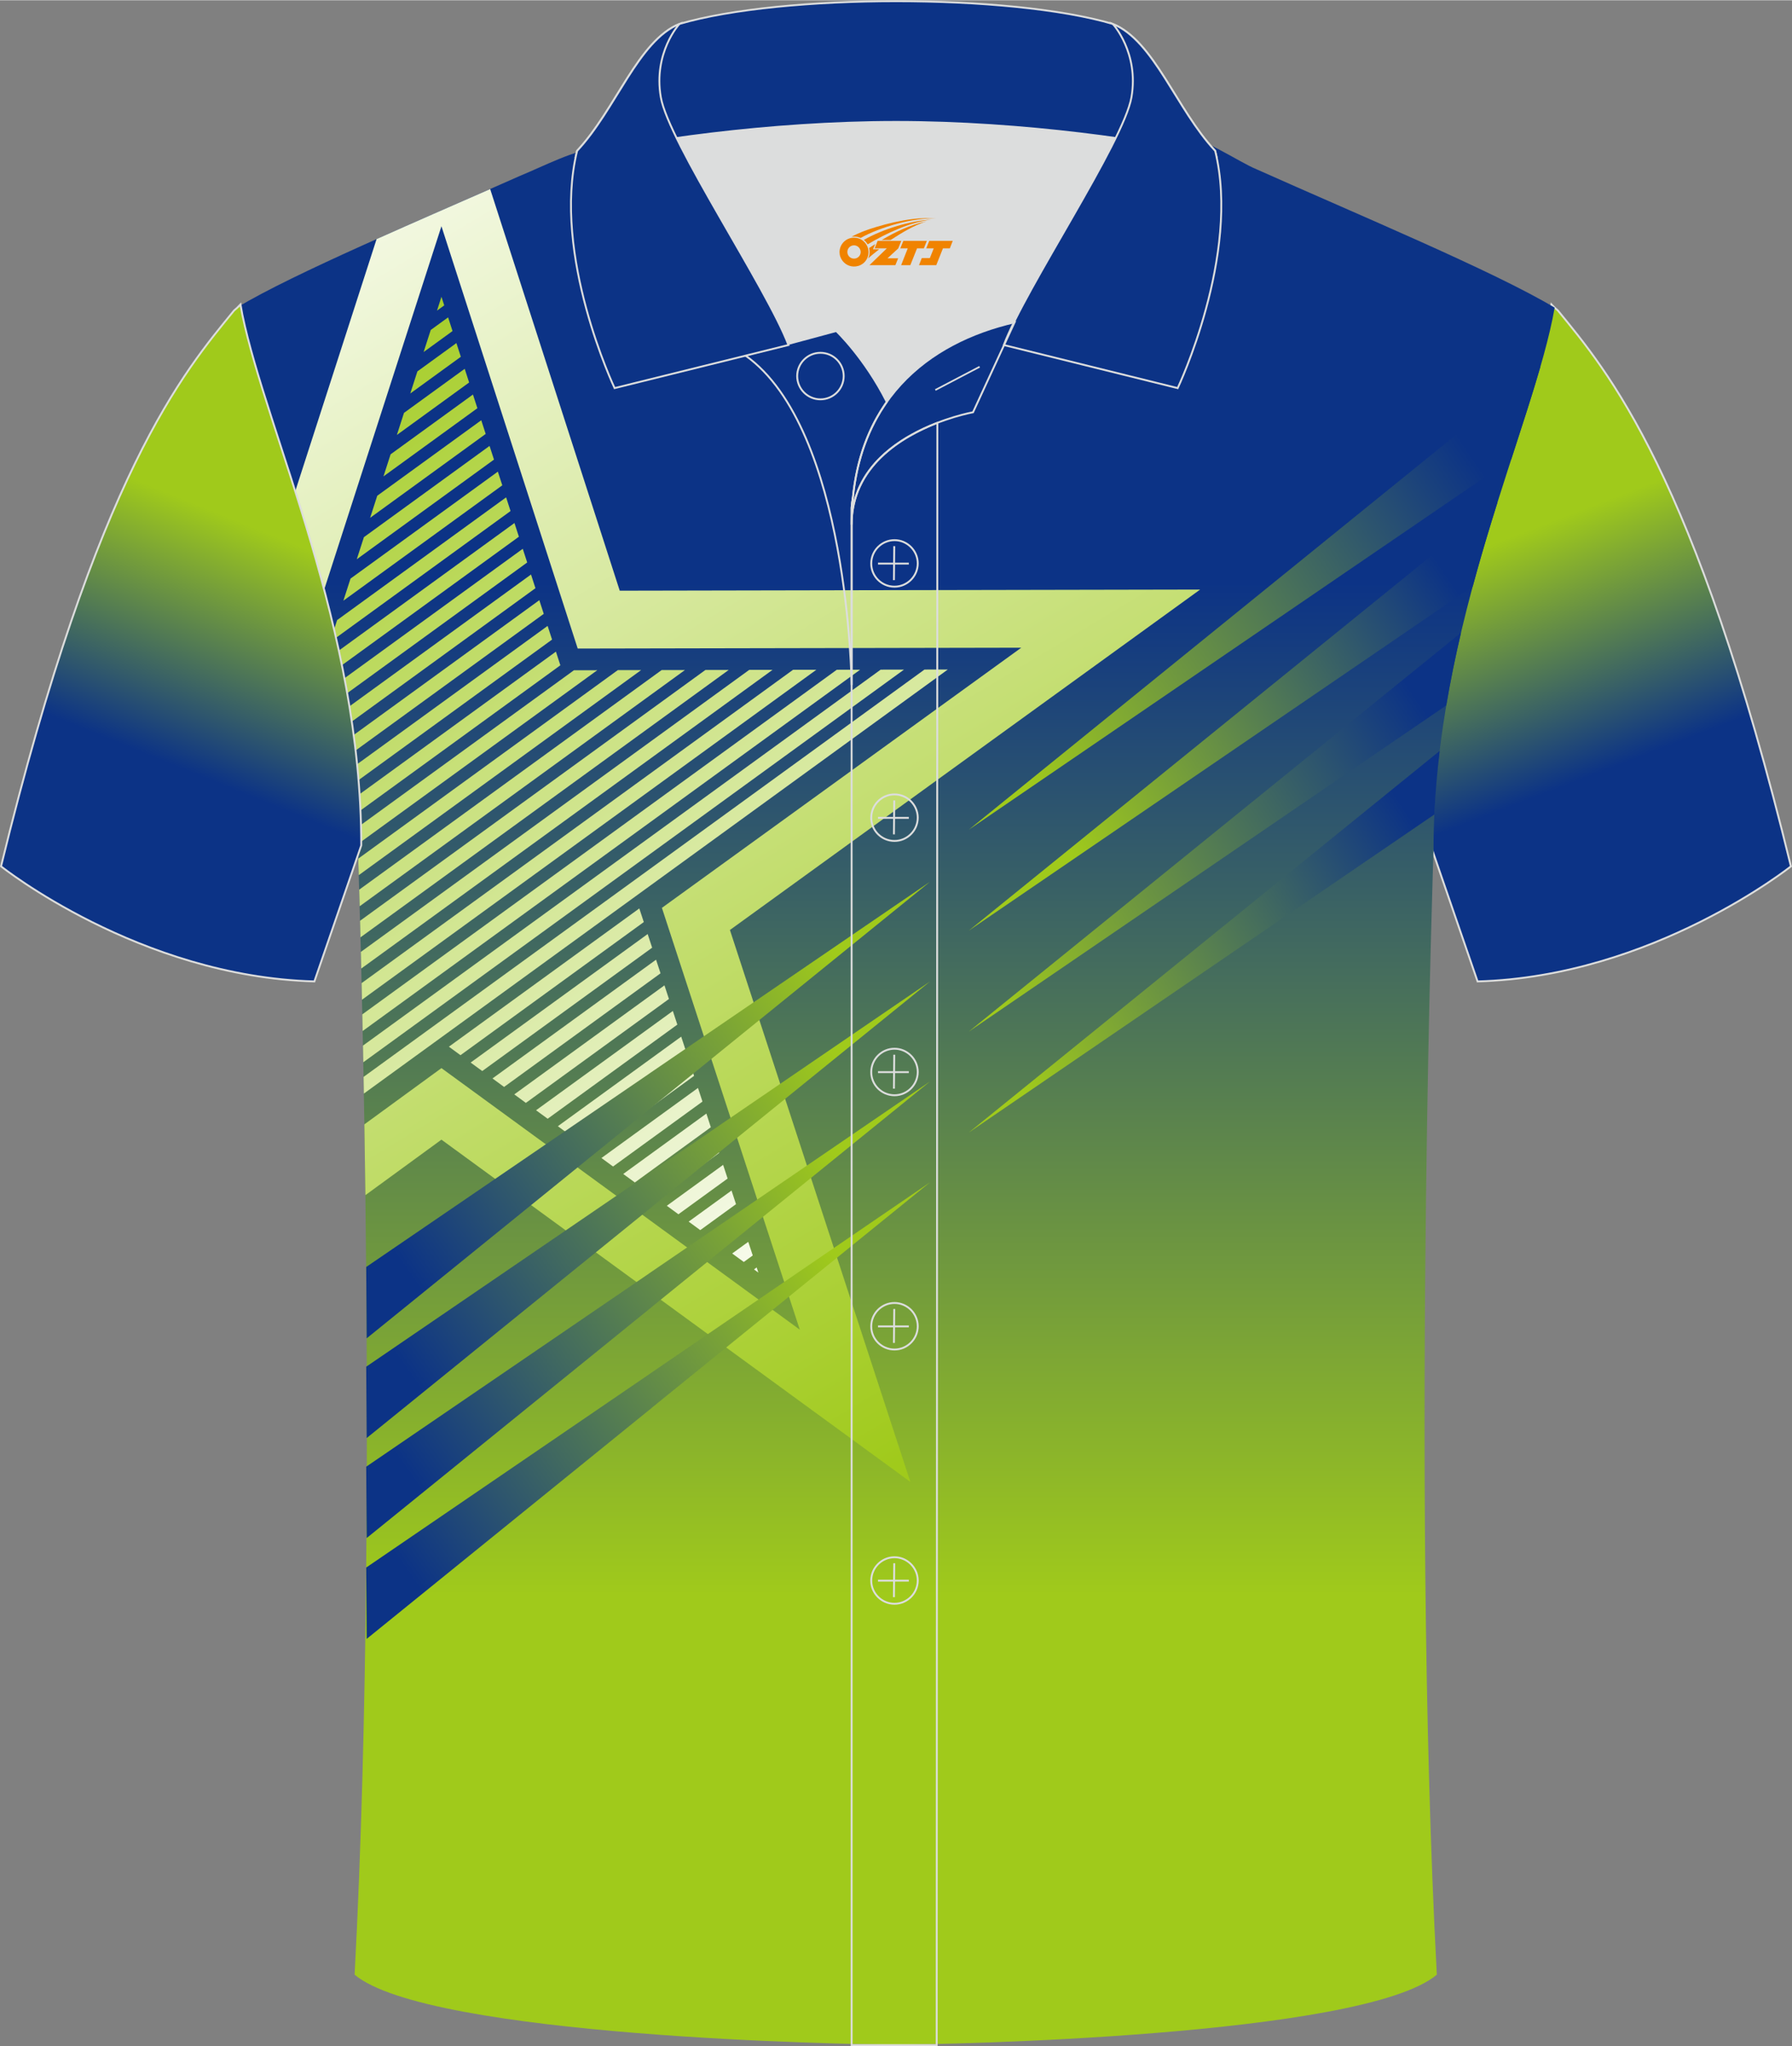 <?xml version="1.0" encoding="utf-8"?>
<!-- Generator: Adobe Illustrator 24.0.1, SVG Export Plug-In . SVG Version: 6.00 Build 0)  -->
<svg xmlns="http://www.w3.org/2000/svg" xmlns:xlink="http://www.w3.org/1999/xlink" version="1.1" id="图层_1" x="0px" y="0px" width="379.8px" height="433.5px" viewBox="0 0 379.92 433.53" enable-background="new 0 0 379.92 433.53" xml:space="preserve">
<rect x="0" y="0" width="379.92" height="433.53" fill="#808080" stroke="none"/>
<g>
	
		<linearGradient id="SVGID_1_" gradientUnits="userSpaceOnUse" x1="337.126" y1="980.403" x2="318.012" y2="930.61" gradientTransform="matrix(1 0 0 1 0 -816)">
		<stop offset="0" style="stop-color:#0C3386"/>
		<stop offset="1" style="stop-color:#A0CA1B"/>
	</linearGradient>
	
		<path fill-rule="evenodd" clip-rule="evenodd" fill="url(#SVGID_1_)" stroke="#DCDDDD" stroke-width="0.4" stroke-miterlimit="22.926" d="   M328.93,64.54c-0.01,0.08-0.2,1.05-0.4,2.1c-5.19,25.04-25.21,66.25-25.21,112.45l0,0c2.75,8.02,9.94,28.83,9.94,28.83   c37.14-1.02,66.43-24.39,66.43-24.39c-20.38-83.49-38.88-104.9-49.41-117.79C330.2,65.67,328.99,64.62,328.93,64.54z"/>
	
		<linearGradient id="SVGID_2_" gradientUnits="userSpaceOnUse" x1="189.91" y1="-97.277" x2="189.91" y2="-312.062" gradientTransform="matrix(1 0 0 -1 0 26.03)">
		<stop offset="0" style="stop-color:#0C3386"/>
		<stop offset="1" style="stop-color:#A0CA1B"/>
	</linearGradient>
	<path fill-rule="evenodd" clip-rule="evenodd" fill="url(#SVGID_2_)" d="M302.33,253.62L302.33,253.62   c0.53-42.96,1.59-73.56,1.59-73.56c0-47.75,21.39-90.18,25.68-114.92c-12.84-7.7-41.5-19.62-63.17-29.31   c-3.77-1.51-12.26-7.43-17.26-7.59c-52.91-1.61-92.24,7.17-123.61,3.52c-3.03-0.35-10.6,3.52-15.24,5.42   c-21.25,9.43-47.89,20.61-60.11,27.95c4.3,24.75,25.68,67.17,25.68,114.93c0,0,1.05,30.6,1.58,73.56l0,0   c0.6,47.97,0.56,111.35-2.29,164.78c15.66,13.14,104.97,14.84,114.72,14.81c9.76,0.03,99.06-1.67,114.72-14.81   C301.77,364.97,301.73,301.59,302.33,253.62z"/>
	
		<linearGradient id="SVGID_3_" gradientUnits="userSpaceOnUse" x1="59.101" y1="15.245" x2="225.838" y2="-262.903" gradientTransform="matrix(1 0 0 -1 0 26.03)">
		<stop offset="0" style="stop-color:#FFFFFF"/>
		<stop offset="1" style="stop-color:#A0CA1B"/>
	</linearGradient>
	<path fill-rule="evenodd" clip-rule="evenodd" fill="url(#SVGID_3_)" d="M131.39,125.12l123.05-0.24l-99.69,72.14L193,313.97   l-99.41-72.52l-16.12,11.76c-0.07-5.2-0.14-10.2-0.22-15l16.34-11.92l75.97,55.42l-29.23-89.38l76.19-55.13l-94.04,0.18   L93.59,47.89L68.2,126.54c-1.92-7.32-4.03-14.31-6.11-20.93l17.75-55c7.87-3.52,16.19-7.14,24.08-10.6L131.39,125.12z"/>
	<g>
		
			<linearGradient id="SVGID_4_" gradientUnits="userSpaceOnUse" x1="214.159" y1="-135.567" x2="311.675" y2="-69.883" gradientTransform="matrix(1 0 0 -1 0 26.03)">
			<stop offset="0" style="stop-color:#A0CA1B"/>
			<stop offset="1" style="stop-color:#0C3386"/>
		</linearGradient>
		<path fill-rule="evenodd" clip-rule="evenodd" fill="url(#SVGID_4_)" d="M205.38,175.78l115.03-78.55    c2.3-7.11,4.47-13.69,6.18-19.64L205.38,175.78z"/>
		
			<linearGradient id="SVGID_5_" gradientUnits="userSpaceOnUse" x1="224.259" y1="-151.018" x2="306.364" y2="-95.187" gradientTransform="matrix(1 0 0 -1 0 26.03)">
			<stop offset="0" style="stop-color:#A0CA1B"/>
			<stop offset="1" style="stop-color:#0C3386"/>
		</linearGradient>
		<path fill-rule="evenodd" clip-rule="evenodd" fill="url(#SVGID_5_)" d="M205.38,197.17l106.85-72.96    c1.67-6.2,3.47-12.17,5.26-17.85L205.38,197.17z"/>
		
			<linearGradient id="SVGID_6_" gradientUnits="userSpaceOnUse" x1="208.332" y1="-183.628" x2="300.037" y2="-121.481" gradientTransform="matrix(1 0 0 -1 0 26.03)">
			<stop offset="0" style="stop-color:#A0CA1B"/>
			<stop offset="1" style="stop-color:#0C3386"/>
		</linearGradient>
		<path fill-rule="evenodd" clip-rule="evenodd" fill="url(#SVGID_6_)" d="M205.38,218.56l101.24-69.13    c0.89-5.25,1.95-10.4,3.13-15.41L205.38,218.56z"/>
		
			<linearGradient id="SVGID_7_" gradientUnits="userSpaceOnUse" x1="214.314" y1="-200.873" x2="297.683" y2="-145.167" gradientTransform="matrix(1 0 0 -1 0 26.03)">
			<stop offset="0" style="stop-color:#A0CA1B"/>
			<stop offset="1" style="stop-color:#0C3386"/>
		</linearGradient>
		<path fill-rule="evenodd" clip-rule="evenodd" fill="url(#SVGID_7_)" d="M205.38,239.95l98.72-67.41    c0.21-4.55,0.59-9.04,1.13-13.47L205.38,239.95z"/>
	</g>
	
		<linearGradient id="SVGID_8_" gradientUnits="userSpaceOnUse" x1="195.775" y1="-242.41" x2="56.828" y2="-42.326" gradientTransform="matrix(1 0 0 -1 0 26.03)">
		<stop offset="0" style="stop-color:#FFFFFF"/>
		<stop offset="1" style="stop-color:#A0CA1B"/>
	</linearGradient>
	<path fill-rule="evenodd" clip-rule="evenodd" fill="url(#SVGID_8_)" d="M93.59,62.84l0.59,1.82l-1.53,1.11L93.59,62.84   L93.59,62.84z M70.29,135.01l0.15,0.67l37.8-27.44l-0.94-2.9l-35.83,26.01L70.29,135.01L70.29,135.01z M71.05,138.38l38.02-27.6   l0.94,2.9l-38.3,27.8C71.49,140.45,71.27,139.41,71.05,138.38L71.05,138.38z M72.25,144.24l38.58-28l0.94,2.9L72.84,147.4   C72.65,146.34,72.45,145.29,72.25,144.24L72.25,144.24z M73.31,150.19l39.27-28.5l0.94,2.9l-39.7,28.82   C73.66,152.33,73.49,151.26,73.31,150.19L73.31,150.19z M74.22,156.25l40.12-29.12l0.94,2.9l-40.64,29.5   C74.51,158.44,74.37,157.34,74.22,156.25L74.22,156.25z M74.96,162.44l41.14-29.86l0.94,2.9L75.27,165.8   C75.18,164.68,75.07,163.56,74.96,162.44L74.96,162.44z M75.5,168.78c0.08,1.14,0.14,2.29,0.2,3.44l43.1-31.29l-0.94-2.9   L75.5,168.78L75.5,168.78z M75.81,175.27c0.03,1.18,0.05,2.35,0.06,3.54l50.76-36.84l-4.95,0.01L75.81,175.27L75.81,175.27z    M75.95,181.9l0.11,3.5l59.87-43.46l-4.95,0.01L75.95,181.9L75.95,181.9z M76.15,188.48l0.1,3.51l68.97-50.06l-4.95,0.01   L76.15,188.48L76.15,188.48z M76.33,195.07l0.09,3.51l78.08-56.67l-4.95,0.01L76.33,195.07L76.33,195.07z M76.5,201.67l0.09,3.52   l87.2-63.3l-4.95,0.01L76.5,201.67L76.5,201.67z M76.66,208.28l0.08,3.52l96.34-69.93l-4.95,0.01L76.66,208.28L76.66,208.28z    M76.81,214.9l0.07,3.53l105.48-76.57l-4.95,0.01L76.81,214.9L76.81,214.9z M76.95,221.52l0.07,3.53l114.64-83.21l-4.95,0.01   L76.95,221.52L76.95,221.52z M77.08,228.15l0.06,3.54l123.81-89.87l-4.95,0.01L77.08,228.15L77.08,228.15z M95,67.2l0.94,2.9   l-6.13,4.45l1.51-4.68L95,67.2L95,67.2z M96.76,72.65l-8.27,6l-1.51,4.68l10.72-7.78L96.76,72.65L96.76,72.65z M98.52,78.1   l0.94,2.9L84.14,92.12l1.51-4.68L98.52,78.1L98.52,78.1z M100.27,83.55L82.81,96.22l-1.51,4.68l19.91-14.45L100.27,83.55   L100.27,83.55z M102.03,89l0.94,2.9l-24.5,17.78l1.51-4.68L102.03,89L102.03,89z M103.79,94.44l0.94,2.9l-29.09,21.12l1.51-4.68   L103.79,94.44L103.79,94.44z M105.55,99.89l0.94,2.9L72.8,127.24l1.51-4.68L105.55,99.89L105.55,99.89z M135.54,192.45l0.95,2.89   l-38.86,28.21l-2.46-1.8L135.54,192.45L135.54,192.45z M137.31,197.88l0.95,2.89l-36.02,26.14l-2.46-1.8L137.31,197.88   L137.31,197.88z M139.09,203.31l0.95,2.89l-33.17,24.08l-2.46-1.8L139.09,203.31L139.09,203.31z M140.87,208.75l0.95,2.89   l-30.33,22.02l-2.46-1.8L140.87,208.75L140.87,208.75z M142.65,214.18l0.95,2.89l-27.49,19.95l-2.46-1.8L142.65,214.18   L142.65,214.18z M144.42,219.62l0.95,2.89l-24.64,17.89l-2.46-1.8L144.42,219.62L144.42,219.62z M146.2,225.05l0.95,2.89   l-21.8,15.82l-2.46-1.8L146.2,225.05L146.2,225.05z M147.98,230.49l0.95,2.89l-18.96,13.76l-2.46-1.8L147.98,230.49L147.98,230.49z    M149.76,235.92l-17.63,12.8l2.46,1.8l16.11-11.7L149.76,235.92L149.76,235.92z M151.53,241.36l-14.78,10.73l2.46,1.8l13.27-9.63   L151.53,241.36L151.53,241.36z M153.31,246.79l-11.94,8.67l2.46,1.8l10.43-7.57L153.31,246.79L153.31,246.79z M155.09,252.23   l0.95,2.89l-7.58,5.5l-2.46-1.8L155.09,252.23L155.09,252.23z M156.87,257.66l-6.26,4.54l2.46,1.8l4.74-3.44L156.87,257.66   L156.87,257.66z M158.64,263.1l0.95,2.89l-1.9,1.38l-2.46-1.8L158.64,263.1L158.64,263.1z M160.42,268.53l0.36,1.09l-0.92-0.67   L160.42,268.53z"/>
	
		<linearGradient id="SVGID_9_" gradientUnits="userSpaceOnUse" x1="42.707" y1="980.492" x2="62.598" y2="931.26" gradientTransform="matrix(1 0 0 1 0 -816)">
		<stop offset="0" style="stop-color:#0C3386"/>
		<stop offset="1" style="stop-color:#A0CA1B"/>
	</linearGradient>
	
		<path fill-rule="evenodd" clip-rule="evenodd" fill="url(#SVGID_9_)" stroke="#DCDDDD" stroke-width="0.4" stroke-miterlimit="22.926" d="   M50.98,64.54c0.01,0.08,0.2,1.05,0.4,2.1c5.19,25.04,25.21,66.25,25.21,112.45l0,0c-2.75,8.02-9.94,28.83-9.94,28.83   c-37.14-1.02-66.43-24.39-66.43-24.39c20.37-83.49,38.87-104.9,49.41-117.79C49.71,65.67,50.92,64.62,50.98,64.54z"/>
	<g>
		
			<linearGradient id="SVGID_10_" gradientUnits="userSpaceOnUse" x1="178.689" y1="-178.89" x2="86.605" y2="-243.69" gradientTransform="matrix(1 0 0 -1 0 26.03)">
			<stop offset="0" style="stop-color:#A0CA1B"/>
			<stop offset="1" style="stop-color:#0C3386"/>
		</linearGradient>
		<path fill-rule="evenodd" clip-rule="evenodd" fill="url(#SVGID_10_)" d="M197.17,186.8l-59.58,40.69v0.01l-59.95,40.93    c0.03,4.93,0.07,9.97,0.1,15.12l60.46-48.97v-0.02L197.17,186.8z"/>
		
			<linearGradient id="SVGID_11_" gradientUnits="userSpaceOnUse" x1="178.689" y1="-221.21" x2="86.605" y2="-286.01" gradientTransform="matrix(1 0 0 -1 0 26.03)">
			<stop offset="0" style="stop-color:#A0CA1B"/>
			<stop offset="1" style="stop-color:#0C3386"/>
		</linearGradient>
		<path fill-rule="evenodd" clip-rule="evenodd" fill="url(#SVGID_11_)" d="M197.17,229.12l-59.58,40.69v0.01l-59.95,40.93    c0.03,4.93,0.07,9.97,0.1,15.12l60.46-48.97v-0.02L197.17,229.12z"/>
		
			<linearGradient id="SVGID_12_" gradientUnits="userSpaceOnUse" x1="178.691" y1="-242.579" x2="86.607" y2="-307.378" gradientTransform="matrix(1 0 0 -1 0 26.03)">
			<stop offset="0" style="stop-color:#A0CA1B"/>
			<stop offset="1" style="stop-color:#0C3386"/>
		</linearGradient>
		<path fill-rule="evenodd" clip-rule="evenodd" fill="url(#SVGID_12_)" d="M197.17,250.49l-59.58,40.69v0.01l-59.95,40.93    c0.03,4.93,0.07,9.97,0.1,15.12l60.46-48.97v-0.02L197.17,250.49z"/>
		
			<linearGradient id="SVGID_13_" gradientUnits="userSpaceOnUse" x1="178.687" y1="-200.022" x2="86.602" y2="-264.822" gradientTransform="matrix(1 0 0 -1 0 26.03)">
			<stop offset="0" style="stop-color:#A0CA1B"/>
			<stop offset="1" style="stop-color:#0C3386"/>
		</linearGradient>
		<path fill-rule="evenodd" clip-rule="evenodd" fill="url(#SVGID_13_)" d="M197.17,207.93l-59.58,40.69v0.01l-59.95,40.93    c0.03,4.93,0.07,9.97,0.1,15.12l60.46-48.97v-0.02L197.17,207.93z"/>
	</g>
	<path fill-rule="evenodd" clip-rule="evenodd" fill="#DCDDDD" d="M188.01,85.11c6.44-9.11,16.35-14.37,26.94-16.84   c5.24-10.64,16.09-27.82,21.62-39.14c-26.77-6.52-66.38-6.52-93.15,0c6.43,13.14,20,34.17,23.66,43.71l10.22-2.75   C177.29,70.09,183.29,75.76,188.01,85.11z"/>
	<path fill="none" stroke="#DCDDDD" stroke-width="0.4" stroke-miterlimit="10" d="M158.03,75.28l19.26-5.19c0,0,6,5.67,10.72,15.03   c-3.78,5.35-6.37,12.04-7.18,20.26c-0.14,0.74-0.24,1.47-0.28,2.18v3.57v33.98C180.55,145.1,180.02,90.85,158.03,75.28z"/>
	<path fill="none" stroke="#DCDDDD" stroke-width="0.4" stroke-miterlimit="10" d="M180.55,107.56v3.57c0-1.99,0.1-3.91,0.28-5.75   C180.68,106.12,180.59,106.85,180.55,107.56L180.55,107.56z M180.55,111.13v322.2h18.04l0.14-343.78   C191.13,92.48,180.55,98.79,180.55,111.13z"/>
	<path fill-rule="evenodd" clip-rule="evenodd" fill="#0C3386" stroke="#DCDDDD" stroke-width="0.4" stroke-miterlimit="10" d="   M122.07,33.11c13.39-3.26,40.91-7.33,67.91-7.33s54.52,4.07,67.91,7.33l-0.28-1.2c-8.22-8.78-12.93-23.33-21.69-26.89   C224.99,1.8,207.49,0.2,189.99,0.2c-17.51,0-35.01,1.61-45.95,4.82c-8.77,3.57-13.47,18.11-21.69,26.89L122.07,33.11z"/>
	<path fill-rule="evenodd" clip-rule="evenodd" fill="#0C3386" stroke="#DCDDDD" stroke-width="0.4" stroke-miterlimit="10" d="   M144.04,5.02c0,0-5.58,6.05-3.94,15.53c1.63,9.49,22.57,40.53,27.06,52.51l-36.86,9.13c0,0-13.39-28.22-7.95-50.28   C130.58,23.13,135.28,8.59,144.04,5.02z"/>
	<path fill-rule="evenodd" clip-rule="evenodd" fill="#0C3386" stroke="#DCDDDD" stroke-width="0.4" stroke-miterlimit="10" d="   M235.93,5.02c0,0,5.58,6.05,3.95,15.53c-1.63,9.49-22.57,40.53-27.06,52.51l36.86,9.13c0,0,13.39-28.22,7.95-50.28   C249.4,23.13,244.69,8.59,235.93,5.02z"/>
	<path fill="none" stroke="#DCDDDD" stroke-width="0.4" stroke-miterlimit="10" d="M173.94,84.57c2.72,0,4.93-2.21,4.93-4.93   s-2.21-4.93-4.93-4.93c-2.72,0-4.93,2.21-4.93,4.93S171.23,84.57,173.94,84.57z"/>
	<path fill="none" stroke="#DCDDDD" stroke-width="0.4" stroke-miterlimit="10" d="M215.1,68.24l-8.81,19.07   c0,0-25.75,4.58-25.75,23.82C180.55,84.95,196.82,72.44,215.1,68.24z"/>
	
	<line fill="none" stroke="#DCDDDD" stroke-width="0.36" stroke-miterlimit="10" x1="207.69" y1="77.67" x2="198.3" y2="82.59"/>
	<g>
		<g>
			<path fill="none" stroke="#DCDDDD" stroke-width="0.402" stroke-miterlimit="10" d="M189.64,124.27c2.71,0,4.93-2.22,4.93-4.93     s-2.23-4.93-4.93-4.93c-2.71,0-4.93,2.22-4.93,4.93C184.69,122.06,186.91,124.27,189.64,124.27z"/>
			
				<line fill="none" stroke="#DCDDDD" stroke-width="0.402" stroke-miterlimit="10" x1="189.59" y1="115.68" x2="189.52" y2="122.88"/>
			
				<line fill="none" stroke="#DCDDDD" stroke-width="0.402" stroke-miterlimit="10" x1="186.14" y1="119.38" x2="192.68" y2="119.38"/>
		</g>
		<g>
			<path fill="none" stroke="#DCDDDD" stroke-width="0.402" stroke-miterlimit="10" d="M189.64,178.15c2.71,0,4.93-2.22,4.93-4.93     c0-2.71-2.23-4.93-4.93-4.93c-2.71,0-4.93,2.22-4.93,4.93C184.69,175.94,186.91,178.15,189.64,178.15z"/>
			
				<line fill="none" stroke="#DCDDDD" stroke-width="0.402" stroke-miterlimit="10" x1="189.59" y1="169.56" x2="189.52" y2="176.76"/>
			
				<line fill="none" stroke="#DCDDDD" stroke-width="0.402" stroke-miterlimit="10" x1="186.14" y1="173.26" x2="192.68" y2="173.26"/>
		</g>
		<g>
			<path fill="none" stroke="#DCDDDD" stroke-width="0.402" stroke-miterlimit="10" d="M189.64,232.04c2.71,0,4.93-2.22,4.93-4.93     c0-2.71-2.23-4.93-4.93-4.93c-2.71,0-4.93,2.22-4.93,4.93C184.69,229.82,186.91,232.04,189.64,232.04z"/>
			
				<line fill="none" stroke="#DCDDDD" stroke-width="0.402" stroke-miterlimit="10" x1="189.59" y1="223.45" x2="189.52" y2="230.64"/>
			
				<line fill="none" stroke="#DCDDDD" stroke-width="0.402" stroke-miterlimit="10" x1="186.14" y1="227.14" x2="192.68" y2="227.14"/>
		</g>
		<g>
			<path fill="none" stroke="#DCDDDD" stroke-width="0.402" stroke-miterlimit="10" d="M189.64,285.92c2.71,0,4.93-2.22,4.93-4.93     s-2.23-4.93-4.93-4.93c-2.71,0-4.93,2.22-4.93,4.93C184.69,283.7,186.91,285.92,189.64,285.92z"/>
			
				<line fill="none" stroke="#DCDDDD" stroke-width="0.402" stroke-miterlimit="10" x1="189.59" y1="277.33" x2="189.52" y2="284.52"/>
			
				<line fill="none" stroke="#DCDDDD" stroke-width="0.402" stroke-miterlimit="10" x1="186.14" y1="281.02" x2="192.68" y2="281.02"/>
		</g>
		<g>
			<path fill="none" stroke="#DCDDDD" stroke-width="0.402" stroke-miterlimit="10" d="M189.64,339.8c2.71,0,4.93-2.22,4.93-4.93     s-2.23-4.93-4.93-4.93c-2.71,0-4.93,2.22-4.93,4.93C184.69,337.58,186.91,339.8,189.64,339.8z"/>
			
				<line fill="none" stroke="#DCDDDD" stroke-width="0.402" stroke-miterlimit="10" x1="189.59" y1="331.21" x2="189.52" y2="338.4"/>
			
				<line fill="none" stroke="#DCDDDD" stroke-width="0.402" stroke-miterlimit="10" x1="186.14" y1="334.9" x2="192.68" y2="334.9"/>
		</g>
	</g>
</g>
<g id="图层_x0020_1">
	<path fill="#F08300" d="M178.17,54.39c0.416,1.136,1.472,1.984,2.752,2.032c0.144,0,0.304,0,0.448-0.016h0.016   c0.016,0,0.064,0,0.128-0.016c0.032,0,0.048-0.016,0.08-0.016c0.064-0.016,0.144-0.032,0.224-0.048c0.016,0,0.016,0,0.032,0   c0.192-0.048,0.4-0.112,0.576-0.208c0.192-0.096,0.4-0.224,0.608-0.384c0.672-0.56,1.104-1.408,1.104-2.352   c0-0.224-0.032-0.448-0.08-0.672l0,0C184.01,52.51,183.96,52.34,183.88,52.16C183.41,51.07,182.33,50.31,181.06,50.31C179.37,50.31,177.99,51.68,177.99,53.38C177.99,53.73,178.05,54.07,178.17,54.39L178.17,54.39L178.17,54.39z M182.47,53.41L182.47,53.41C182.44,54.19,181.78,54.79,181,54.75C180.21,54.72,179.62,54.07,179.65,53.28c0.032-0.784,0.688-1.376,1.472-1.344   C181.89,51.97,182.5,52.64,182.47,53.41L182.47,53.41z"/>
	<polygon fill="#F08300" points="196.5,50.99 ,195.86,52.58 ,194.42,52.58 ,193,56.13 ,191.05,56.13 ,192.45,52.58 ,190.87,52.58    ,191.51,50.99"/>
	<path fill="#F08300" d="M198.47,46.26c-1.008-0.096-3.024-0.144-5.056,0.112c-2.416,0.304-5.152,0.912-7.616,1.664   C183.75,48.64,181.88,49.36,180.53,50.13C180.73,50.1,180.92,50.08,181.11,50.08c0.48,0,0.944,0.112,1.36,0.288   C186.57,48.05,193.77,46,198.47,46.26L198.47,46.26L198.47,46.26z"/>
	<path fill="#F08300" d="M183.94,51.73c4-2.368,8.88-4.672,13.488-5.248c-4.608,0.288-10.224,2-14.288,4.304   C183.46,51.04,183.73,51.36,183.94,51.73C183.94,51.73,183.94,51.73,183.94,51.73z"/>
	<polygon fill="#F08300" points="201.99,50.99 ,201.37,52.58 ,199.91,52.58 ,198.5,56.13 ,198.04,56.13 ,196.53,56.13 ,194.84,56.13    ,195.43,54.63 ,197.14,54.63 ,197.96,52.58 ,196.37,52.58 ,197.01,50.99"/>
	<polygon fill="#F08300" points="191.08,50.99 ,190.44,52.58 ,188.15,54.69 ,190.41,54.69 ,189.83,56.13 ,184.34,56.13 ,188.01,52.58    ,185.43,52.58 ,186.07,50.99"/>
	<path fill="#F08300" d="M196.36,46.85c-3.376,0.752-6.464,2.192-9.424,3.952h1.888C191.25,49.23,193.59,47.8,196.36,46.85z    M185.56,51.67C184.93,52.05,184.87,52.1,184.26,52.51c0.064,0.256,0.112,0.544,0.112,0.816c0,0.496-0.112,0.976-0.32,1.392   c0.176-0.16,0.32-0.304,0.432-0.4c0.272-0.24,0.768-0.64,1.6-1.296l0.32-0.256H185.08l0,0L185.56,51.67L185.56,51.67L185.56,51.67z"/>
</g>
</svg>